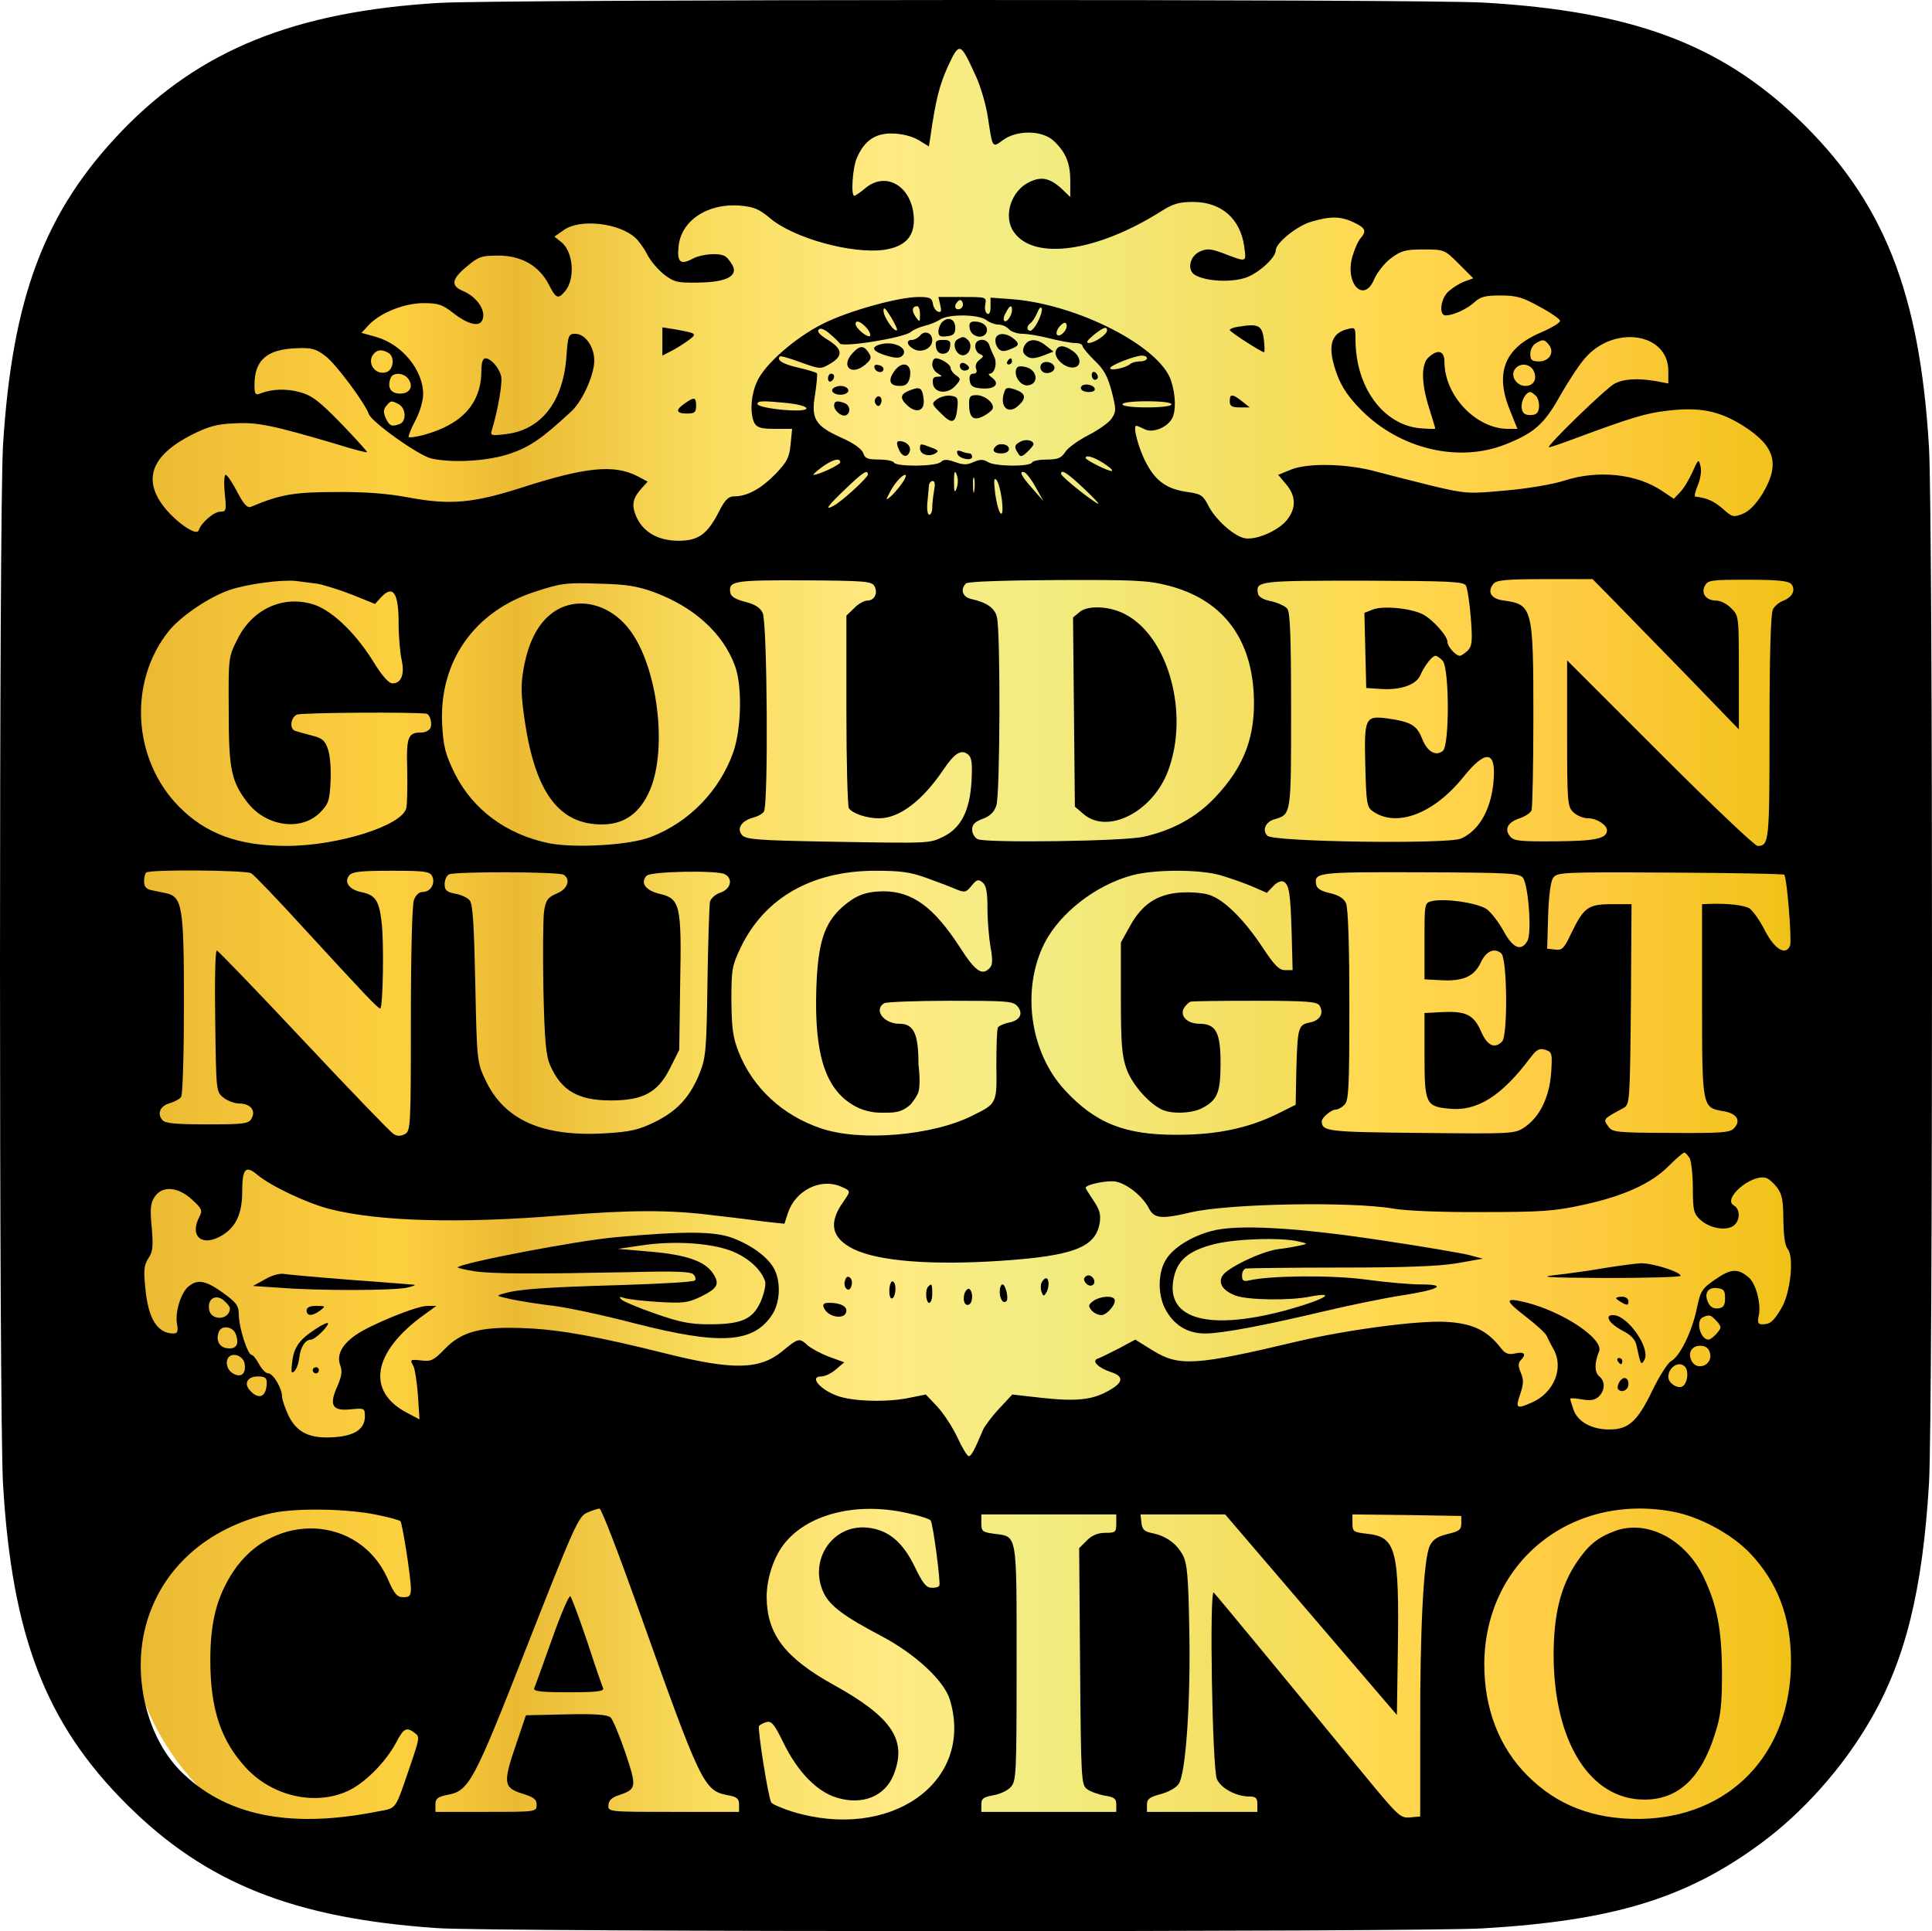 <?xml version="1.0" encoding="utf-8"?>
<svg viewBox="0.025 0.148 629.95 629.739" xmlns="http://www.w3.org/2000/svg">
  <defs>
    <linearGradient gradientUnits="userSpaceOnUse" x1="295.925" y1="11.565" x2="295.925" y2="603.677" id="gradient-0" gradientTransform="matrix(0, 0.904, -0.904, 0, 593.675, 22.66)">
      <stop offset="0" style="stop-color: rgb(240, 194, 24);"/>
      <stop offset="0.054" style="stop-color: rgb(246, 198, 41);"/>
      <stop offset="0.134" style="stop-color: rgb(254, 203, 66);"/>
      <stop offset="0.263" style="stop-color: rgb(255, 218, 82);"/>
      <stop offset="0.309" style="stop-color: rgb(245, 221, 92);"/>
      <stop offset="0.367" style="stop-color: rgb(244, 226, 106);"/>
      <stop offset="0.462" style="stop-color: rgb(241, 237, 131);"/>
      <stop offset="0.551" style="stop-color: rgb(255, 233, 130);"/>
      <stop offset="0.661" style="stop-color: rgb(249, 220, 93);"/>
      <stop offset="0.775" style="stop-color: rgb(235, 186, 51);"/>
      <stop offset="0.849" style="stop-color: rgb(253, 208, 63);"/>
      <stop offset="1" style="stop-color: rgb(235, 186, 51);"/>
    </linearGradient>
  </defs>
  <rect x="43.079" y="13.768" width="543.698" height="592.112" style="fill: url(#gradient-0);" rx="71.679" ry="71.679"/>
  <g transform="matrix(0.1, 0, 0, -0.1, 0, 630)" fill="#000000" stroke="none">
    <path d="M 1431 6289 C 962 6261 653 6136 399 5873 C 146 5610 40 5330 10 4845 C -3 4620 -3 1696 10 1461 C 39 964 149 678 414 414 C 672 157 959 43 1425 11 C 1604 -2 4619 -2 4834 10 C 5258 35 5497 107 5740 286 C 5878 387 6009 534 6098 688 C 6213 885 6269 1113 6290 1461 C 6303 1693 6303 4607 6290 4839 C 6260 5347 6141 5645 5862 5912 C 5606 6156 5320 6262 4839 6290 C 4632 6302 1631 6301 1431 6289 Z M 3181 6053 C 3197 6019 3215 5958 3221 5918 C 3237 5813 3235 5816 3271 5842 C 3316 5875 3398 5874 3435 5840 C 3475 5803 3490 5767 3490 5709 L 3490 5656 L 3463 5682 C 3424 5718 3396 5724 3357 5705 C 3297 5677 3270 5593 3306 5542 C 3371 5448 3577 5477 3787 5610 C 3825 5634 3845 5640 3890 5640 C 3982 5640 4044 5586 4057 5496 C 4064 5441 4069 5442 3982 5475 C 3946 5488 3934 5488 3912 5478 C 3878 5462 3870 5416 3898 5401 C 3937 5380 4018 5377 4065 5394 C 4107 5410 4160 5459 4160 5482 C 4160 5506 4228 5561 4274 5575 C 4338 5594 4371 5594 4415 5573 C 4453 5555 4457 5545 4436 5521 C 4428 5512 4416 5484 4409 5459 C 4386 5371 4448 5309 4481 5388 C 4490 5409 4514 5440 4535 5456 C 4569 5481 4582 5485 4642 5485 C 4709 5485 4710 5485 4757 5438 L 4804 5391 L 4774 5380 C 4758 5374 4735 5359 4723 5348 C 4697 5324 4691 5270 4714 5270 C 4739 5270 4784 5291 4808 5313 C 4827 5331 4844 5335 4893 5335 C 4945 5335 4965 5329 5019 5299 C 5055 5280 5085 5259 5087 5253 C 5089 5247 5061 5230 5024 5214 C 4906 5164 4874 5083 4923 4962 L 4948 4900 L 4916 4900 C 4812 4901 4710 5009 4710 5119 C 4710 5155 4688 5161 4658 5133 C 4634 5111 4634 5049 4660 4968 C 4671 4934 4680 4903 4680 4901 C 4680 4899 4658 4900 4630 4902 C 4509 4914 4420 5037 4420 5192 C 4420 5231 4419 5232 4393 5225 C 4337 5211 4327 5165 4361 5074 C 4376 5035 4399 5001 4440 4960 C 4566 4834 4756 4789 4908 4849 C 5002 4886 5035 4915 5086 5006 C 5112 5052 5148 5107 5167 5129 C 5261 5240 5440 5214 5440 5089 L 5440 5048 L 5398 5056 C 5338 5066 5294 5063 5264 5047 C 5236 5032 5038 4840 5051 4840 C 5056 4840 5097 4854 5142 4871 C 5320 4937 5367 4951 5435 4959 C 5543 4972 5606 4959 5684 4910 C 5788 4844 5805 4786 5748 4690 C 5726 4654 5704 4632 5683 4623 C 5652 4611 5648 4612 5617 4640 C 5588 4665 5565 4675 5528 4679 C 5524 4680 5528 4696 5536 4716 C 5545 4737 5549 4764 5545 4778 C 5539 4803 5538 4802 5519 4760 C 5508 4735 5490 4705 5478 4693 L 5458 4672 L 5422 4696 C 5338 4754 5211 4767 5100 4731 C 5063 4719 4980 4705 4910 4699 C 4790 4688 4781 4688 4675 4713 C 4615 4728 4531 4749 4490 4760 C 4395 4787 4261 4790 4207 4766 L 4168 4750 L 4194 4719 C 4227 4680 4227 4640 4195 4601 C 4164 4565 4091 4535 4056 4544 C 4020 4553 3962 4606 3940 4650 C 3923 4683 3916 4688 3873 4694 C 3807 4703 3770 4728 3739 4786 C 3713 4833 3693 4910 3705 4910 C 3709 4910 3720 4905 3732 4899 C 3757 4885 3806 4904 3822 4934 C 3835 4958 3834 5009 3819 5056 C 3784 5168 3513 5307 3298 5323 L 3230 5328 L 3230 5299 C 3230 5280 3226 5271 3219 5276 C 3213 5279 3210 5293 3213 5306 C 3217 5330 3216 5330 3138 5330 L 3060 5330 L 3066 5304 C 3071 5284 3069 5279 3059 5282 C 3051 5285 3044 5296 3042 5308 C 3039 5327 3032 5330 2995 5330 C 2930 5330 2764 5284 2682 5242 C 2594 5198 2494 5111 2469 5055 C 2448 5010 2445 4949 2460 4919 C 2469 4904 2482 4900 2527 4900 L 2583 4900 L 2578 4849 C 2574 4806 2566 4792 2529 4753 C 2482 4705 2437 4680 2395 4680 C 2376 4680 2365 4670 2346 4633 C 2307 4556 2278 4535 2211 4535 C 2144 4536 2096 4564 2074 4616 C 2059 4652 2063 4674 2093 4707 L 2112 4728 L 2080 4745 C 2003 4785 1911 4776 1700 4708 C 1544 4658 1468 4651 1334 4676 C 1266 4689 1191 4695 1095 4694 C 959 4694 914 4686 819 4646 C 807 4641 796 4652 774 4694 C 758 4725 741 4750 736 4750 C 731 4750 730 4723 733 4690 C 739 4634 738 4630 719 4630 C 698 4630 656 4594 648 4569 C 641 4548 568 4600 530 4652 C 466 4740 498 4816 626 4881 C 680 4908 708 4916 766 4918 C 840 4922 888 4912 1095 4851 C 1149 4834 1195 4822 1197 4824 C 1199 4825 1161 4867 1113 4917 C 1040 4992 1017 5009 977 5020 C 932 5032 886 5030 848 5015 C 833 5009 830 5014 830 5043 C 830 5125 871 5160 969 5163 C 1016 5165 1031 5161 1062 5137 C 1096 5111 1189 4986 1203 4948 C 1212 4922 1368 4811 1408 4803 C 1479 4788 1592 4795 1663 4819 C 1727 4841 1766 4867 1861 4955 C 1895 4985 1930 5058 1937 5109 C 1944 5158 1912 5210 1876 5210 C 1854 5210 1852 5205 1847 5134 C 1836 4988 1765 4897 1651 4883 C 1602 4877 1598 4878 1604 4896 C 1624 4961 1640 5055 1634 5073 C 1626 5102 1600 5130 1583 5130 C 1575 5130 1570 5117 1570 5092 C 1570 4984 1509 4915 1381 4880 C 1358 4874 1336 4871 1333 4873 C 1331 4876 1340 4900 1354 4926 C 1369 4954 1380 4991 1380 5013 C 1380 5092 1311 5176 1226 5200 L 1179 5213 L 1202 5238 C 1239 5278 1318 5310 1381 5310 C 1429 5310 1443 5305 1475 5280 C 1522 5243 1559 5232 1571 5251 C 1589 5280 1558 5330 1509 5350 C 1469 5367 1473 5389 1523 5430 C 1561 5462 1571 5465 1626 5465 C 1701 5465 1759 5431 1790 5370 C 1813 5325 1820 5322 1842 5348 C 1877 5388 1870 5480 1829 5510 L 1808 5527 L 1838 5548 C 1890 5586 2018 5572 2072 5523 C 2083 5513 2101 5488 2111 5468 C 2121 5448 2146 5419 2166 5403 C 2199 5378 2210 5376 2276 5377 C 2368 5378 2407 5398 2389 5433 C 2382 5445 2372 5458 2366 5462 C 2347 5475 2290 5471 2259 5455 C 2218 5433 2207 5444 2213 5497 C 2222 5580 2309 5637 2414 5628 C 2458 5624 2475 5617 2510 5588 C 2586 5522 2780 5469 2884 5484 C 2949 5494 2980 5525 2980 5580 C 2980 5686 2892 5744 2822 5685 C 2805 5671 2789 5660 2786 5660 C 2774 5660 2780 5751 2794 5783 C 2818 5840 2855 5865 2911 5863 C 2940 5863 2974 5854 2995 5842 L 3029 5821 L 3034 5853 C 3051 5972 3063 6020 3091 6082 C 3129 6163 3131 6162 3181 6053 Z M 3140 5305 C 3140 5297 3133 5290 3125 5290 C 3116 5290 3113 5296 3116 5305 C 3120 5313 3126 5320 3131 5320 C 3136 5320 3140 5313 3140 5305 Z M 2925 5222 C 2917 5213 2881 5265 2881 5285 C 2881 5300 2887 5294 2905 5265 C 2918 5244 2927 5224 2925 5222 Z M 3000 5273 C 3000 5247 2999 5247 2986 5265 C 2972 5285 2974 5300 2991 5300 C 2996 5300 3000 5288 3000 5273 Z M 3300 5288 C 3300 5269 3282 5245 3275 5252 C 3271 5255 3273 5268 3280 5279 C 3292 5303 3300 5306 3300 5288 Z M 3385 5251 C 3377 5234 3365 5220 3360 5220 C 3347 5220 3347 5237 3361 5245 C 3366 5249 3376 5264 3382 5278 C 3388 5293 3394 5300 3397 5293 C 3399 5287 3394 5268 3385 5251 Z M 3216 5255 C 3226 5247 3245 5240 3256 5240 C 3268 5240 3283 5233 3290 5225 C 3297 5217 3317 5210 3334 5210 C 3352 5210 3392 5203 3423 5195 C 3455 5187 3492 5180 3505 5180 C 3519 5180 3530 5176 3530 5170 C 3530 5165 3548 5144 3569 5123 C 3600 5094 3612 5071 3625 5022 C 3640 4964 3640 4956 3625 4934 C 3617 4921 3583 4897 3550 4880 C 3517 4863 3483 4839 3474 4825 C 3461 4805 3450 4800 3414 4800 C 3391 4800 3368 4796 3365 4790 C 3356 4776 3244 4777 3221 4792 C 3206 4801 3196 4801 3175 4792 C 3154 4782 3141 4782 3114 4792 C 3088 4801 3077 4801 3068 4792 C 3053 4777 2924 4776 2915 4790 C 2912 4796 2889 4800 2865 4800 C 2829 4800 2820 4804 2815 4821 C 2810 4834 2785 4853 2744 4871 C 2658 4910 2644 4932 2658 5013 C 2663 5047 2666 5078 2664 5081 C 2662 5084 2636 5092 2606 5099 C 2555 5110 2531 5124 2543 5136 C 2545 5139 2576 5130 2611 5117 C 2675 5094 2676 5094 2708 5113 C 2750 5138 2748 5160 2700 5190 C 2674 5206 2663 5217 2670 5224 C 2676 5230 2689 5225 2707 5209 C 2723 5196 2736 5182 2738 5179 C 2745 5164 2948 5197 2970 5216 C 2978 5223 2999 5232 3015 5236 C 3032 5240 3054 5249 3065 5256 C 3091 5275 3191 5274 3216 5255 Z M 2825 5230 C 2835 5219 2840 5207 2837 5203 C 2829 5196 2790 5228 2790 5242 C 2790 5256 2806 5251 2825 5230 Z M 3467 5213 C 3458 5204 3450 5202 3446 5208 C 3443 5214 3448 5226 3457 5236 C 3469 5248 3475 5249 3478 5240 C 3480 5234 3476 5221 3467 5213 Z M 3610 5221 C 3610 5208 3569 5180 3550 5180 C 3540 5181 3546 5189 3565 5205 C 3597 5231 3610 5236 3610 5221 Z M 5050 5175 C 5070 5151 5053 5120 5019 5120 C 4995 5120 4990 5124 4990 5145 C 4990 5158 4998 5174 5008 5179 C 5031 5193 5036 5192 5050 5175 Z M 1268 5147 C 1288 5134 1283 5092 1260 5085 C 1222 5073 1193 5119 1221 5147 C 1233 5159 1248 5159 1268 5147 Z M 3740 5130 C 3740 5125 3730 5120 3717 5120 C 3704 5120 3690 5116 3685 5111 C 3671 5099 3620 5088 3620 5098 C 3620 5107 3696 5137 3723 5139 C 3732 5139 3740 5136 3740 5130 Z M 5000 5091 C 5014 5064 5002 5040 4974 5040 C 4944 5040 4923 5075 4941 5096 C 4957 5116 4987 5113 5000 5091 Z M 1330 5065 C 1350 5040 1338 5015 1305 5015 C 1274 5015 1262 5035 1274 5066 C 1281 5084 1314 5084 1330 5065 Z M 5010 5006 C 5016 4998 5020 4981 5018 4968 C 5016 4951 5008 4945 4990 4945 C 4972 4945 4964 4951 4962 4968 C 4959 4990 4975 5020 4990 5020 C 4994 5020 5003 5013 5010 5006 Z M 1301 4980 C 1324 4967 1326 4925 1304 4916 C 1278 4906 1270 4909 1258 4935 C 1250 4954 1250 4963 1260 4975 C 1275 4993 1276 4993 1301 4980 Z M 2569 4984 C 2634 4977 2653 4960 2596 4960 C 2541 4960 2470 4972 2470 4981 C 2470 4992 2487 4992 2569 4984 Z M 3820 4980 C 3820 4974 3787 4970 3740 4970 C 3693 4970 3660 4974 3660 4980 C 3660 4986 3693 4990 3740 4990 C 3787 4990 3820 4986 3820 4980 Z M 3597 4789 C 3616 4777 3629 4766 3626 4763 C 3621 4758 3540 4798 3540 4805 C 3540 4816 3565 4809 3597 4789 Z M 2740 4791 C 2740 4783 2670 4750 2653 4750 C 2649 4750 2661 4761 2680 4775 C 2714 4800 2740 4807 2740 4791 Z M 2830 4751 C 2830 4741 2745 4663 2718 4649 C 2687 4632 2698 4648 2758 4705 C 2814 4759 2830 4769 2830 4751 Z M 3122 4742 C 3125 4733 3123 4716 3119 4705 C 3113 4690 3111 4694 3111 4723 C 3110 4763 3115 4771 3122 4742 Z M 3377 4710 L 3402 4665 L 3367 4705 C 3330 4746 3321 4765 3341 4758 C 3347 4756 3364 4734 3377 4710 Z M 3536 4704 C 3568 4674 3588 4652 3580 4656 C 3556 4668 3461 4744 3460 4753 C 3459 4770 3480 4757 3536 4704 Z M 2941 4722 C 2930 4706 2913 4687 2904 4679 C 2888 4666 2888 4667 2900 4690 C 2916 4722 2941 4750 2952 4750 C 2957 4750 2952 4737 2941 4722 Z M 3177 4698 C 3175 4685 3173 4693 3173 4715 C 3172 4737 3174 4747 3177 4738 C 3179 4728 3179 4710 3177 4698 Z M 3267 4669 C 3271 4632 3269 4618 3262 4625 C 3257 4631 3249 4660 3245 4690 C 3240 4731 3241 4742 3249 4734 C 3255 4728 3263 4699 3267 4669 Z M 3046 4699 C 3043 4682 3040 4657 3040 4644 C 3040 4631 3036 4620 3030 4620 C 3025 4620 3022 4637 3024 4658 C 3026 4678 3028 4703 3029 4713 C 3029 4722 3035 4730 3041 4730 C 3049 4730 3050 4719 3046 4699 Z M 1035 4395 C 1057 4391 1108 4375 1149 4359 L 1223 4329 L 1242 4350 C 1282 4393 1300 4366 1300 4266 C 1300 4221 1305 4167 1310 4146 C 1320 4100 1309 4070 1280 4070 C 1268 4070 1246 4094 1215 4145 C 1156 4239 1077 4313 1017 4329 C 919 4357 821 4310 774 4213 C 745 4156 745 4153 746 3980 C 746 3791 754 3751 806 3683 C 867 3603 981 3587 1043 3648 C 1071 3676 1075 3687 1078 3749 C 1080 3787 1077 3834 1070 3854 C 1060 3884 1052 3891 1017 3900 C 994 3906 969 3913 963 3915 C 944 3921 947 3958 968 3968 C 981 3975 1358 3977 1391 3971 C 1402 3969 1410 3941 1404 3925 C 1400 3917 1388 3910 1376 3910 C 1330 3910 1325 3897 1328 3788 C 1329 3731 1328 3675 1325 3663 C 1311 3606 1102 3540 934 3540 C 779 3540 671 3579 583 3669 C 433 3822 418 4074 550 4240 C 589 4289 684 4353 750 4375 C 806 4394 919 4409 965 4404 C 982 4402 1013 4398 1035 4395 Z M 2851 4388 C 2864 4365 2852 4340 2828 4340 C 2818 4340 2798 4329 2785 4315 L 2760 4291 L 2760 3983 C 2760 3814 2764 3670 2768 3663 C 2779 3646 2826 3630 2866 3630 C 2933 3630 3008 3687 3078 3791 C 3113 3843 3135 3856 3157 3838 C 3169 3828 3171 3809 3168 3750 C 3162 3654 3134 3599 3076 3570 C 3029 3548 3039 3548 2696 3554 C 2476 3558 2435 3561 2421 3574 C 2401 3595 2416 3621 2455 3632 C 2471 3636 2487 3645 2491 3652 C 2506 3674 2502 4271 2487 4300 C 2478 4318 2461 4328 2430 4336 C 2401 4343 2384 4353 2382 4364 C 2374 4404 2390 4407 2621 4406 C 2816 4405 2842 4403 2851 4388 Z M 3809 4389 C 3981 4345 4077 4225 4088 4040 C 4096 3900 4058 3799 3962 3698 C 3902 3634 3824 3591 3730 3570 C 3667 3555 3216 3549 3188 3562 C 3178 3567 3170 3581 3170 3593 C 3170 3610 3179 3619 3204 3628 C 3228 3637 3242 3650 3249 3672 C 3261 3705 3263 4232 3251 4285 C 3245 4315 3218 4334 3168 4345 C 3139 4351 3130 4376 3150 4396 C 3156 4402 3272 4406 3447 4407 C 3700 4408 3743 4406 3809 4389 Z M 4780 4389 C 4785 4380 4792 4333 4796 4284 C 4802 4207 4800 4192 4786 4177 C 4776 4168 4765 4160 4760 4160 C 4747 4160 4720 4190 4720 4205 C 4720 4225 4672 4278 4640 4295 C 4601 4315 4511 4324 4477 4311 L 4449 4300 L 4452 4178 L 4455 4055 L 4500 4052 C 4566 4047 4619 4065 4632 4098 C 4646 4129 4670 4160 4681 4160 C 4685 4160 4696 4153 4704 4144 C 4726 4122 4727 3869 4705 3850 C 4682 3831 4654 3847 4637 3890 C 4620 3934 4600 3945 4522 3956 C 4451 3965 4448 3957 4452 3800 C 4455 3682 4457 3667 4475 3654 C 4552 3598 4675 3644 4772 3765 C 4842 3852 4876 3851 4871 3764 C 4866 3666 4826 3591 4764 3564 C 4720 3545 4153 3553 4133 3573 C 4115 3590 4126 3617 4153 3626 C 4211 3643 4210 3636 4210 3980 C 4210 4217 4207 4300 4198 4313 C 4191 4322 4167 4333 4145 4338 C 4119 4343 4104 4352 4102 4363 C 4094 4404 4105 4405 4445 4405 C 4727 4404 4773 4402 4780 4389 Z M 5259 4343 C 5296 4305 5403 4195 5498 4098 L 5670 3920 L 5670 4105 C 5670 4289 5670 4291 5645 4315 C 5632 4329 5610 4340 5597 4340 C 5563 4340 5546 4363 5559 4388 C 5569 4407 5580 4408 5700 4408 C 5797 4408 5832 4404 5841 4394 C 5856 4375 5845 4352 5816 4340 C 5802 4335 5786 4322 5781 4311 C 5774 4298 5770 4165 5770 3928 C 5770 3554 5769 3540 5731 3540 C 5722 3540 5579 3676 5413 3842 L 5110 4145 L 5110 3907 C 5110 3683 5111 3669 5130 3650 C 5141 3639 5163 3630 5179 3630 C 5207 3630 5240 3608 5240 3591 C 5240 3564 5203 3556 5074 3555 C 4960 3554 4937 3556 4925 3570 C 4904 3594 4916 3617 4955 3630 C 4973 3636 4991 3648 4994 3656 C 4997 3665 5000 3802 5000 3961 C 5000 4316 4997 4327 4905 4340 C 4862 4345 4848 4368 4870 4395 C 4880 4407 4914 4410 5038 4410 L 5193 4410 L 5259 4343 Z M 2134 4367 C 2263 4319 2357 4234 2396 4129 C 2421 4064 2418 3922 2391 3845 C 2346 3719 2247 3617 2122 3569 C 2052 3542 1874 3532 1789 3549 C 1650 3578 1542 3659 1483 3776 C 1452 3840 1446 3864 1442 3935 C 1431 4140 1546 4305 1745 4369 C 1831 4397 1844 4399 1960 4395 C 2042 4393 2080 4387 2134 4367 Z M 819 3451 C 828 3446 903 3368 985 3278 C 1188 3057 1232 3010 1240 3010 C 1249 3010 1253 3231 1244 3296 C 1236 3361 1224 3380 1180 3389 C 1139 3397 1121 3422 1139 3444 C 1149 3456 1176 3459 1276 3459 C 1383 3459 1401 3457 1409 3442 C 1421 3419 1405 3390 1379 3390 C 1367 3390 1356 3380 1350 3364 C 1344 3349 1340 3187 1340 2975 C 1340 2622 1339 2610 1320 2600 C 1306 2593 1295 2593 1283 2601 C 1273 2607 1141 2744 990 2905 C 839 3066 711 3199 707 3199 C 702 3200 700 3096 702 2969 C 705 2740 705 2738 729 2719 C 742 2709 765 2700 780 2700 C 816 2700 835 2678 821 2652 C 811 2634 799 2632 676 2632 C 575 2632 538 2635 530 2646 C 511 2667 523 2693 554 2701 C 570 2706 587 2715 591 2722 C 596 2729 600 2865 600 3023 C 600 3343 595 3374 541 3386 C 527 3389 505 3393 493 3396 C 477 3399 470 3408 470 3424 C 470 3436 473 3450 477 3453 C 487 3464 799 3461 819 3451 Z M 1838 3446 C 1862 3431 1851 3399 1816 3385 C 1786 3372 1780 3364 1774 3325 C 1771 3300 1770 3187 1772 3073 C 1776 2905 1780 2857 1794 2825 C 1830 2742 1885 2710 1992 2710 C 2098 2710 2145 2736 2185 2815 L 2215 2875 L 2218 3090 C 2223 3349 2218 3368 2150 3384 C 2104 3395 2087 3421 2109 3443 C 2123 3457 2337 3461 2363 3448 C 2391 3434 2384 3400 2350 3388 C 2332 3382 2318 3369 2315 3357 C 2313 3345 2309 3227 2307 3095 C 2304 2878 2302 2850 2282 2800 C 2251 2722 2209 2676 2136 2640 C 2083 2614 2057 2608 1977 2603 C 1769 2590 1643 2646 1582 2779 C 1556 2834 1555 2841 1550 3091 C 1546 3279 1542 3351 1532 3362 C 1525 3371 1504 3381 1485 3384 C 1457 3390 1450 3395 1450 3415 C 1450 3428 1456 3443 1464 3447 C 1482 3457 1822 3456 1838 3446 Z M 3020 3436 C 3056 3423 3099 3407 3117 3399 C 3146 3387 3150 3388 3168 3410 C 3185 3431 3190 3432 3204 3421 C 3216 3411 3220 3390 3220 3335 C 3220 3295 3225 3239 3230 3210 C 3237 3172 3237 3153 3229 3144 C 3204 3114 3181 3130 3131 3208 C 3045 3341 2975 3392 2880 3392 C 2822 3391 2791 3379 2747 3341 C 2688 3288 2667 3225 2662 3075 C 2655 2859 2692 2746 2785 2693 C 2811 2678 2842 2670 2873 2670 C 2913 2670 2937.672 2668.134 2969.672 2697.134 C 2969.672 2697.134 2990.611 2722.587 2995 2738 C 3003.216 2766.853 2995 2828 2995 2828 C 2995 2927 2980 2960 2933 2960 C 2882 2960 2848 3005 2883 3027 C 2889 3031 2986 3035 3098 3035 C 3279 3035 3303 3034 3317 3018 C 3338 2994 3327 2971 3290 2964 C 3273 2960 3257 2953 3254 2948 C 3251 2943 3249 2888 3249 2826 C 3251 2700 3251 2700 3172 2661 C 3042 2595 2806 2575 2677 2619 C 2552 2661 2455 2751 2409 2867 C 2390 2915 2386 2944 2385 3035 C 2385 3138 2387 3149 2416 3210 C 2494 3371 2648 3459 2855 3459 C 2935 3459 2968 3455 3020 3436 Z M 3981 3444 C 4011 3435 4057 3419 4083 3408 L 4131 3387 L 4151 3408 C 4161 3420 4177 3427 4184 3424 C 4204 3416 4208 3386 4212 3250 L 4215 3135 L 4190 3135 C 4171 3135 4156 3150 4117 3209 C 4057 3300 3991 3365 3944 3380 C 3924 3387 3882 3390 3850 3388 C 3774 3383 3724 3350 3685 3279 L 3655 3225 L 3655 3045 C 3655 2899 3658 2856 3673 2814 C 3690 2765 3742 2704 3787 2681 C 3818 2665 3886 2667 3920 2685 C 3970 2711 3980 2736 3980 2832 C 3980 2932 3965 2960 3911 2960 C 3872 2960 3847 2985 3860 3010 C 3865 3019 3875 3029 3882 3032 C 3889 3034 3985 3035 4094 3035 C 4265 3035 4295 3032 4303 3019 C 4318 2994 4304 2970 4270 2964 C 4233 2956 4231 2948 4227 2805 L 4225 2696 L 4169 2668 C 4073 2620 3969 2598 3840 2598 C 3669 2597 3572 2635 3471 2745 C 3358 2868 3330 3072 3406 3223 C 3457 3322 3573 3412 3691 3444 C 3765 3464 3913 3464 3981 3444 Z M 4966 3436 C 4984 3411 4995 3258 4981 3231 C 4961 3195 4934 3205 4903 3262 C 4888 3290 4863 3322 4849 3333 C 4820 3354 4712 3370 4669 3360 C 4645 3354 4645 3353 4645 3230 L 4645 3105 L 4699 3102 C 4770 3098 4807 3114 4828 3159 C 4846 3197 4872 3209 4895 3190 C 4915 3174 4917 2921 4898 2902 C 4873 2877 4849 2889 4829 2936 C 4805 2990 4779 3002 4701 2998 L 4645 2995 L 4645 2858 C 4645 2699 4649 2690 4727 2683 C 4817 2674 4897 2725 4990 2849 C 5011 2877 5020 2881 5039 2875 C 5061 2868 5062 2864 5058 2800 C 5052 2720 5021 2657 4972 2623 C 4939 2601 4935 2601 4633 2604 C 4327 2607 4311 2609 4310 2642 C 4310 2654 4341 2680 4355 2680 C 4362 2680 4376 2687 4384 2696 C 4398 2709 4400 2753 4400 3020 C 4400 3220 4396 3337 4389 3353 C 4382 3369 4366 3379 4337 3386 C 4309 3392 4294 3401 4292 3413 C 4284 3454 4295 3455 4631 3454 C 4924 3453 4954 3451 4966 3436 Z M 5818 3446 C 5827 3436 5843 3233 5837 3215 C 5823 3181 5787 3202 5755 3264 C 5739 3296 5716 3328 5705 3336 C 5687 3347 5634 3353 5573 3351 L 5550 3350 L 5550 3037 C 5550 2686 5550 2687 5619 2675 C 5663 2668 5678 2645 5655 2620 C 5642 2605 5616 2603 5449 2604 C 5264 2605 5257 2606 5243 2627 C 5227 2650 5227 2649 5295 2686 C 5314 2697 5315 2709 5318 3024 L 5320 3350 L 5255 3350 C 5178 3350 5164 3339 5123 3254 C 5100 3206 5094 3199 5071 3202 L 5045 3205 L 5048 3310 C 5050 3375 5056 3423 5064 3435 C 5077 3454 5087 3455 5445 3453 C 5647 3452 5815 3449 5818 3446 Z M 5510 2521 C 5515 2510 5520 2466 5520 2422 C 5520 2353 5523 2341 5543 2322 C 5572 2295 5621 2284 5649 2299 C 5674 2313 5677 2355 5653 2368 C 5617 2389 5707 2468 5756 2458 C 5765 2457 5782 2442 5794 2427 C 5811 2404 5815 2384 5815 2320 C 5816 2270 5820 2237 5829 2226 C 5851 2200 5838 2081 5809 2033 C 5783 1989 5772 1980 5747 1980 C 5732 1980 5730 1985 5735 2009 C 5743 2046 5726 2112 5703 2132 C 5667 2163 5645 2162 5594 2127 C 5549 2096 5545 2089 5533 2032 C 5518 1958 5478 1875 5449 1860 C 5438 1854 5410 1810 5387 1762 C 5339 1663 5310 1637 5248 1637 C 5190 1637 5145 1662 5131 1701 C 5125 1719 5120 1735 5120 1737 C 5120 1740 5137 1739 5159 1735 C 5188 1730 5201 1733 5214 1745 C 5234 1766 5235 1794 5214 1811 C 5199 1824 5199 1855 5214 1891 C 5231 1931 5099 2020 4977 2051 C 4905 2069 4905 2059 4974 2006 C 5009 1979 5041 1950 5044 1941 C 5048 1932 5057 1914 5065 1900 C 5101 1838 5067 1755 4993 1724 C 4945 1703 4941 1706 4957 1752 C 4968 1785 4969 1799 4959 1822 C 4950 1844 4950 1854 4959 1863 C 4978 1882 4971 1892 4941 1885 C 4918 1880 4908 1884 4892 1905 C 4848 1961 4801 1983 4715 1988 C 4623 1993 4392 1962 4230 1924 C 3898 1845 3845 1842 3760 1894 L 3702 1930 L 3648 1901 C 3618 1886 3587 1870 3579 1868 C 3559 1860 3581 1838 3623 1824 C 3666 1810 3663 1790 3616 1764 C 3562 1733 3510 1728 3398 1740 L 3301 1751 L 3258 1705 C 3234 1679 3211 1648 3206 1637 C 3177 1568 3167 1550 3159 1550 C 3154 1550 3137 1578 3121 1613 C 3105 1647 3075 1692 3055 1713 L 3019 1751 L 2969 1741 C 2906 1727 2809 1727 2750 1741 C 2687 1755 2631 1810 2679 1810 C 2690 1810 2711 1820 2726 1833 L 2753 1856 L 2704 1874 C 2677 1884 2646 1901 2634 1911 C 2607 1936 2604 1936 2552 1893 C 2477 1831 2390 1830 2170 1885 C 1958 1938 1831 1962 1719 1967 C 1571 1974 1507 1958 1450 1899 C 1415 1863 1406 1858 1375 1862 C 1337 1866 1336 1866 1349 1842 C 1353 1833 1360 1790 1363 1748 L 1368 1670 L 1330 1690 C 1193 1760 1214 1889 1383 2011 L 1423 2040 L 1394 2040 C 1358 2040 1209 1979 1160 1945 C 1114 1913 1097 1879 1110 1845 C 1117 1827 1114 1809 1099 1775 C 1072 1714 1085 1696 1147 1703 C 1188 1707 1190 1706 1190 1680 C 1190 1639 1158 1617 1092 1612 C 1011 1606 969 1626 941 1682 C 930 1706 920 1734 920 1744 C 920 1771 891 1820 875 1820 C 867 1820 854 1833 845 1850 C 836 1866 826 1880 821 1880 C 808 1880 780 1967 779 2009 C 779 2041 772 2050 727 2083 C 672 2122 646 2128 617 2105 C 591 2086 571 2022 577 1983 C 582 1957 579 1950 566 1950 C 513 1950 483 1999 474 2099 C 468 2156 470 2174 484 2195 C 499 2217 500 2235 495 2296 C 489 2356 491 2375 504 2395 C 529 2433 580 2429 626 2387 C 658 2358 661 2351 651 2332 C 616 2266 660 2230 726 2271 C 770 2298 790 2342 790 2412 C 790 2488 801 2500 840 2467 C 883 2431 1001 2375 1075 2356 C 1235 2315 1501 2308 1830 2335 C 2057 2353 2181 2354 2330 2335 C 2393 2328 2470 2318 2501 2314 L 2558 2308 L 2569 2342 C 2593 2416 2674 2457 2740 2430 C 2775 2415 2775 2416 2751 2381 C 2700 2310 2711 2261 2784 2225 C 2864 2186 3036 2172 3263 2187 C 3501 2203 3573 2231 3586 2311 C 3590 2337 3586 2354 3566 2383 C 3552 2404 3540 2423 3540 2425 C 3540 2436 3614 2451 3640 2445 C 3677 2437 3726 2397 3746 2359 C 3763 2325 3786 2322 3883 2345 C 4007 2374 4408 2381 4545 2357 C 4586 2350 4705 2345 4835 2346 C 5024 2346 5070 2349 5160 2369 C 5292 2397 5385 2439 5441 2496 C 5465 2520 5488 2540 5492 2540 C 5496 2540 5504 2531 5510 2521 Z M 5625 2065 C 5625 2042 5620 2034 5603 2032 C 5589 2030 5577 2036 5571 2049 C 5555 2079 5568 2102 5599 2098 C 5621 2096 5625 2090 5625 2065 Z M 734 2054 C 743 2046 750 2036 750 2032 C 749 1993 687 1990 682 2029 C 676 2066 708 2081 734 2054 Z M 5594 1994 C 5603 1986 5610 1975 5610 1970 C 5610 1960 5581 1930 5571 1930 C 5544 1930 5528 1993 5553 2003 C 5573 2012 5578 2011 5594 1994 Z M 769 1948 C 781 1915 771 1898 741 1902 C 715 1905 703 1928 714 1956 C 723 1978 760 1973 769 1948 Z M 5575 1889 C 5589 1847 5530 1823 5514 1865 C 5504 1890 5518 1910 5544 1910 C 5560 1910 5571 1903 5575 1889 Z M 798 1851 C 803 1819 787 1805 761 1819 C 740 1830 733 1860 747 1874 C 762 1889 795 1875 798 1851 Z M 5497 1838 C 5507 1821 5501 1787 5487 1778 C 5471 1768 5440 1788 5440 1808 C 5440 1843 5480 1864 5497 1838 Z M 870 1791 C 870 1742 843 1731 813 1767 C 795 1789 809 1810 841 1810 C 863 1810 870 1805 870 1791 Z M 1237 1357 C 1272 1350 1302 1341 1306 1338 C 1312 1331 1340 1156 1340 1118 C 1340 1095 1336 1090 1316 1090 C 1295 1090 1286 1100 1264 1151 C 1171 1358 892 1371 761 1174 C 707 1092 686 1009 686 885 C 686 726 720 623 802 534 C 888 441 1027 409 1134 458 C 1189 483 1257 551 1292 616 C 1316 663 1326 668 1353 647 C 1369 636 1368 629 1341 550 C 1286 389 1296 404 1230 391 C 942 334 733 378 587 525 C 479 636 432 830 475 995 C 524 1181 674 1317 885 1364 C 967 1382 1139 1379 1237 1357 Z M 2085 1043 C 2287 476 2295 459 2375 444 C 2403 439 2410 433 2410 414 L 2410 390 L 2196 390 C 1984 390 1983 390 1984 412 C 1985 427 1995 437 2017 444 C 2076 464 2077 470 2040 581 C 2021 637 1999 689 1992 697 C 1981 707 1948 710 1847 708 L 1715 705 L 1683 610 C 1640 485 1642 469 1702 450 C 1741 438 1750 431 1750 413 C 1750 390 1749 390 1585 390 L 1420 390 L 1420 414 C 1420 433 1427 439 1457 445 C 1530 458 1543 482 1720 934 C 1874 1326 1887 1354 1915 1366 C 1931 1373 1950 1379 1955 1379 C 1961 1380 2019 1228 2085 1043 Z M 2960 1364 C 2999 1356 3032 1345 3035 1340 C 3043 1327 3068 1136 3063 1128 C 3061 1123 3049 1120 3037 1121 C 3020 1121 3008 1137 2982 1191 C 2943 1271 2896 1310 2828 1317 C 2714 1328 2636 1210 2686 1104 C 2706 1062 2753 1027 2873 964 C 2985 905 3080 817 3098 754 C 3177 486 2903 293 2583 391 C 2549 402 2518 415 2515 421 C 2505 436 2470 661 2475 670 C 2478 674 2489 680 2500 683 C 2516 687 2525 676 2555 615 C 2600 522 2664 455 2730 436 C 2813 411 2886 441 2914 511 C 2959 624 2909 699 2717 805 C 2559 893 2501 970 2500 1090 C 2500 1154 2525 1227 2562 1270 C 2641 1364 2799 1401 2960 1364 Z M 5455 1369 C 5541 1353 5645 1297 5705 1235 C 5796 1140 5840 1025 5840 880 C 5840 578 5639 370 5345 367 C 5195 366 5076 412 4980 509 C 4889 600 4840 726 4840 870 C 4840 1202 5121 1431 5455 1369 Z M 3640 1330 C 3640 1302 3637 1300 3605 1300 C 3580 1300 3561 1292 3544 1275 L 3519 1250 L 3522 864 C 3525 493 3526 478 3545 464 C 3556 456 3581 447 3602 443 C 3634 438 3640 433 3640 414 L 3640 390 L 3420 390 L 3200 390 L 3200 414 C 3200 433 3206 438 3238 444 C 3259 447 3285 459 3296 471 C 3314 491 3315 512 3315 876 C 3315 1306 3318 1287 3241 1297 C 3204 1302 3200 1305 3200 1331 L 3200 1360 L 3420 1360 L 3640 1360 L 3640 1330 Z M 4275 1033 L 4555 706 L 4558 910 C 4563 1247 4553 1287 4457 1297 C 4413 1302 4410 1304 4410 1332 L 4410 1360 L 4588 1358 L 4765 1355 L 4765 1331 C 4765 1310 4758 1305 4720 1296 C 4687 1288 4672 1278 4662 1257 C 4642 1216 4630 981 4631 660 L 4631 375 L 4598 372 C 4566 369 4559 376 4440 521 C 4227 781 3968 1095 3958 1105 C 3943 1120 3953 532 3968 497 C 3981 467 4031 440 4075 440 C 4095 440 4100 435 4100 415 L 4100 390 L 3920 390 L 3740 390 L 3740 413 C 3740 432 3748 438 3785 448 C 3811 455 3836 469 3844 482 C 3867 517 3883 754 3878 989 C 3875 1159 3871 1201 3857 1227 C 3837 1265 3802 1290 3757 1299 C 3732 1304 3724 1311 3722 1333 L 3719 1360 L 3857 1360 L 3995 1360 L 4275 1033 Z"/>
    <path d="M4038 5233 c-16 -2 -28 -7 -28 -11 1 -6 103 -72 112 -72 2 0 2 19 -1 43 -6 45 -18 51 -83 40z"/>
    <path d="M2160 5185 l0 -46 33 17 c17 9 42 25 55 35 26 20 23 21 -50 34 l-38 6 0 -46z"/>
    <path d="M4010 4990 c0 -16 7 -20 33 -20 l32 0 -25 20 c-32 25 -40 25 -40 0z"/>
    <path d="M2233 4983 c-31 -21 -29 -33 7 -33 25 0 30 4 30 25 0 29 -6 30 -37 8z"/>
    <path d="M3072 5248 c-6 -6 -12 -20 -12 -31 0 -14 6 -18 28 -15 21 2 27 8 27 28 0 28 -23 38 -43 18z"/>
    <path d="M3162 5228 c4 -28 45 -38 55 -13 7 19 -12 35 -40 35 -13 0 -18 -6 -15 -22z"/>
    <path d="M3000 5204 c-7 -8 -19 -14 -26 -14 -21 0 -17 -18 6 -30 26 -14 60 3 60 29 0 24 -25 34 -40 15z"/>
    <path d="M3247 5196 c-3 -8 0 -22 6 -31 10 -13 18 -14 40 -6 32 12 33 19 10 37 -24 18 -50 17 -56 0z"/>
    <path d="M3121 5191 c-18 -12 -4 -51 19 -51 21 0 33 33 17 49 -13 13 -18 13 -36 2z"/>
    <path d="M3052 5168 c2 -15 10 -23 23 -23 13 0 21 8 23 23 3 18 -1 22 -23 22 -22 0 -26 -4 -23 -22z"/>
    <path d="M3180 5170 c0 -11 7 -23 15 -26 14 -6 13 -8 -1 -19 -10 -7 -15 -19 -11 -29 4 -10 1 -16 -9 -16 -10 0 -14 -8 -12 -22 2 -18 11 -24 37 -26 44 -4 63 14 37 34 -11 8 -15 14 -9 14 17 0 26 36 14 57 -5 10 -12 26 -15 36 -8 25 -46 22 -46 -3z"/>
    <path d="M3341 5172 c-7 -13 -6 -23 1 -30 15 -15 29 -15 65 -1 l28 11 -24 19 c-29 24 -57 24 -70 1z"/>
    <path d="M2863 5173 c-24 -9 -13 -22 27 -34 30 -9 44 -9 52 -1 26 26 -35 53 -79 35z"/>
    <path d="M2781 5148 c-41 -43 -6 -77 40 -39 19 16 22 23 13 37 -16 27 -30 27 -53 2z"/>
    <path d="M3443 5155 c-8 -21 25 -55 54 -55 30 0 31 33 1 54 -28 20 -47 20 -55 1z"/>
    <path d="M3040 5110 c0 -10 8 -24 18 -29 16 -10 16 -10 -1 -11 -13 0 -17 -6 -15 -22 4 -32 48 -36 73 -8 19 21 19 23 2 35 -9 6 -17 17 -17 23 0 12 -31 32 -49 32 -6 0 -11 -9 -11 -20z"/>
    <path d="M3285 5120 c-3 -5 -1 -10 4 -10 6 0 11 5 11 10 0 6 -2 10 -4 10 -3 0 -8 -4 -11 -10z"/>
    <path d="M3130 5105 c0 -8 7 -15 15 -15 8 0 15 4 15 9 0 5 -7 11 -15 15 -9 3 -15 0 -15 -9z"/>
    <path d="M3395 5110 c-4 -7 -3 -16 3 -22 14 -14 45 -2 40 15 -6 16 -34 21 -43 7z"/>
    <path d="M2852 5098 c5 -15 28 -18 29 -3 0 6 -7 12 -17 13 -10 3 -15 -1 -12 -10z"/>
    <path d="M2914 5085 c-19 -29 -12 -45 21 -45 18 0 26 7 31 24 12 49 -24 63 -52 21z"/>
    <path d="M3314 5095 c-9 -23 15 -57 39 -53 35 5 30 49 -6 59 -20 5 -30 4 -33 -6z"/>
    <path d="M3560 5076 c0 -9 5 -16 10 -16 6 0 10 4 10 9 0 6 -4 13 -10 16 -5 3 -10 -1 -10 -9z"/>
    <path d="M2700 5064 c0 -8 5 -12 10 -9 6 3 10 10 10 16 0 5 -4 9 -10 9 -5 0 -10 -7 -10 -16z"/>
    <path d="M3532 5043 c-6 -3 -10 -9 -6 -14 7 -12 44 -12 44 0 0 11 -21 19 -38 14z"/>
    <path d="M2715 5030 c-8 -13 20 -24 41 -16 20 8 9 26 -16 26 -10 0 -22 -5 -25 -10z"/>
    <path d="M2968 5026 c-33 -12 -35 -26 -9 -50 30 -27 57 -17 53 19 -4 39 -11 44 -44 31z"/>
    <path d="M3276 5023 c-19 -48 10 -79 44 -48 28 25 25 41 -9 53 -24 8 -31 7 -35 -5z"/>
    <path d="M2855 4999 c-4 -6 -3 -15 3 -21 6 -6 11 -4 15 6 7 18 -9 31 -18 15z"/>
    <path d="M3056 4997 c-19 -14 -19 -16 13 -47 36 -37 48 -32 53 20 3 31 0 35 -22 38 -14 2 -34 -4 -44 -11z"/>
    <path d="M3160 4983 c0 -46 13 -58 46 -42 15 8 29 19 31 25 6 18 -26 44 -53 44 -20 0 -24 -5 -24 -27z"/>
    <path d="M2720 4976 c0 -18 27 -39 40 -31 15 9 12 32 -6 39 -24 9 -34 7 -34 -8z"/>
    <path d="M3327 4858 c-19 -10 -21 -17 -7 -38 7 -12 12 -12 29 4 12 11 21 22 21 26 0 13 -26 18 -43 8z"/>
    <path d="M2929 4838 c10 -28 29 -35 37 -13 7 17 -10 35 -33 35 -9 0 -10 -7 -4 -22z"/>
    <path d="M3000 4836 c0 -19 28 -28 48 -17 15 8 13 11 -11 20 -36 14 -37 14 -37 -3z"/>
    <path d="M3247 4843 c-14 -13 -6 -23 18 -23 16 0 25 6 25 15 0 15 -31 21 -43 8z"/>
    <path d="M3122 4819 c5 -17 48 -25 48 -10 0 6 -4 11 -9 11 -5 0 -17 3 -27 7 -12 4 -15 2 -12 -8z"/>
    <path d="M3522 4304 l-23 -19 3 -308 3 -309 28 -24 c79 -68 226 7 276 141 70 187 1 438 -141 511 -49 26 -119 29 -146 8z"/>
    <path d="M1803 4301 c-49 -35 -81 -98 -96 -186 -9 -51 -8 -85 5 -172 35 -231 112 -333 251 -333 73 0 124 37 156 111 59 137 25 405 -66 524 -66 87 -174 111 -250 56z"/>
    <path d="M3950 2284 c-64 -17 -122 -53 -146 -90 -28 -41 -30 -114 -5 -163 28 -53 72 -81 131 -81 54 0 192 26 390 73 80 19 192 42 250 51 123 19 153 36 63 36 -34 0 -115 7 -180 16 -111 15 -313 13 -380 -3 -18 -4 -23 -1 -23 16 0 12 6 22 13 23 6 1 145 3 307 3 209 0 320 4 380 14 l85 15 -45 12 c-25 6 -151 28 -280 47 -281 43 -478 54 -560 31z m285 -34 c30 -7 30 -7 5 -13 -14 -3 -46 -9 -72 -12 -54 -7 -167 -61 -182 -87 -15 -25 3 -50 45 -65 40 -14 175 -16 239 -3 100 19 43 -12 -83 -46 -258 -68 -395 -23 -357 118 14 51 51 79 128 99 69 18 219 23 277 9z"/>
    <path d="M2008 2264 c-125 -11 -500 -83 -515 -98 -3 -2 22 -8 54 -13 63 -9 195 -9 505 -3 147 4 200 2 209 -7 7 -7 9 -16 5 -20 -4 -5 -112 -11 -239 -15 -245 -7 -333 -13 -382 -27 -29 -8 -29 -8 21 -19 27 -6 90 -16 140 -22 49 -6 168 -32 264 -57 277 -71 386 -65 447 27 27 39 30 107 8 150 -20 38 -72 77 -135 101 -60 23 -158 23 -382 3z m375 -44 c55 -21 99 -60 112 -100 3 -11 -3 -39 -14 -65 -26 -59 -63 -75 -168 -75 -63 0 -97 7 -177 35 -55 19 -104 40 -110 46 -8 9 -6 10 9 5 11 -4 61 -10 111 -13 82 -5 97 -3 139 17 55 27 63 41 40 76 -26 40 -88 61 -205 71 l-105 9 75 11 c104 16 223 9 293 -17z"/>
    <path d="M5235 2164 c-44 -8 -116 -18 -160 -23 -64 -7 -31 -9 163 -10 133 0 242 3 242 7 0 13 -92 42 -130 41 -19 -1 -71 -8 -115 -15z"/>
    <path d="M865 2127 l-40 -22 90 -6 c129 -10 363 -9 410 0 22 5 33 9 25 10 -8 1 -101 8 -207 16 -105 8 -202 17 -215 19 -14 3 -39 -3 -63 -17z"/>
    <path d="M2756 2124 c-4 -10 -2 -22 3 -27 7 -7 13 -5 17 7 4 10 2 22 -3 27 -7 7 -13 5 -17 -7z"/>
    <path d="M3536 2131 c-3 -5 1 -14 8 -20 16 -13 32 2 21 19 -8 12 -22 13 -29 1z"/>
    <path d="M3396 2115 c-3 -8 -3 -22 1 -31 5 -13 7 -13 14 -2 11 17 11 48 0 48 -5 0 -11 -7 -15 -15z"/>
    <path d="M2900 2089 c0 -17 4 -28 10 -24 6 3 10 17 10 31 0 13 -4 24 -10 24 -5 0 -10 -14 -10 -31z"/>
    <path d="M3027 2103 c-11 -10 -8 -53 3 -53 6 0 10 14 10 30 0 31 -2 35 -13 23z"/>
    <path d="M3260 2086 c0 -24 12 -41 22 -30 8 7 -3 54 -13 54 -5 0 -9 -11 -9 -24z"/>
    <path d="M3145 2080 c-7 -23 2 -43 16 -35 12 8 12 42 0 50 -5 3 -12 -4 -16 -15z"/>
    <path d="M3565 2056 c-16 -12 -17 -16 -6 -30 7 -9 22 -16 32 -16 19 0 51 38 43 52 -8 13 -48 9 -69 -6z"/>
    <path d="M5270 2065 c0 -2 9 -9 20 -15 16 -9 20 -8 20 5 0 8 -9 15 -20 15 -11 0 -20 -2 -20 -5z"/>
    <path d="M2686 2035 c13 -34 74 -42 74 -10 0 15 -22 25 -56 25 -17 0 -22 -4 -18 -15z"/>
    <path d="M1000 2025 c0 -19 19 -19 44 0 19 14 18 15 -12 15 -22 0 -32 -5 -32 -15z"/>
    <path d="M5247 1995 c3 -9 23 -25 44 -36 26 -13 41 -28 45 -47 14 -65 15 -67 26 -48 21 38 -55 146 -102 146 -13 0 -18 -5 -13 -15z"/>
    <path d="M1030 1965 c-53 -34 -71 -59 -77 -107 -4 -34 -3 -41 7 -31 7 6 14 26 16 44 4 35 20 59 38 59 14 0 62 48 55 54 -2 2 -20 -6 -39 -19z"/>
    <path d="M5275 1860 c3 -5 8 -10 11 -10 2 0 4 5 4 10 0 6 -5 10 -11 10 -5 0 -7 -4 -4 -10z"/>
    <path d="M1020 1830 c0 -5 5 -10 10 -10 6 0 10 5 10 10 0 6 -4 10 -10 10 -5 0 -10 -4 -10 -10z"/>
    <path d="M5280 1791 c-7 -13 -7 -22 0 -26 13 -8 30 3 30 20 0 23 -18 27 -30 6z"/>
    <path d="M1800 953 c-29 -81 -55 -154 -58 -160 -3 -10 23 -13 113 -13 89 0 115 3 112 13 -3 6 -27 75 -52 152 -26 77 -51 144 -55 148 -4 5 -31 -58 -60 -140z"/>
    <path d="M5266 1306 c-56 -21 -86 -45 -124 -101 -53 -78 -76 -171 -76 -305 1 -282 119 -470 296 -470 110 0 185 70 230 214 19 58 23 94 23 201 -1 141 -16 219 -60 311 -60 124 -185 188 -289 150z"/>
  </g>
</svg>